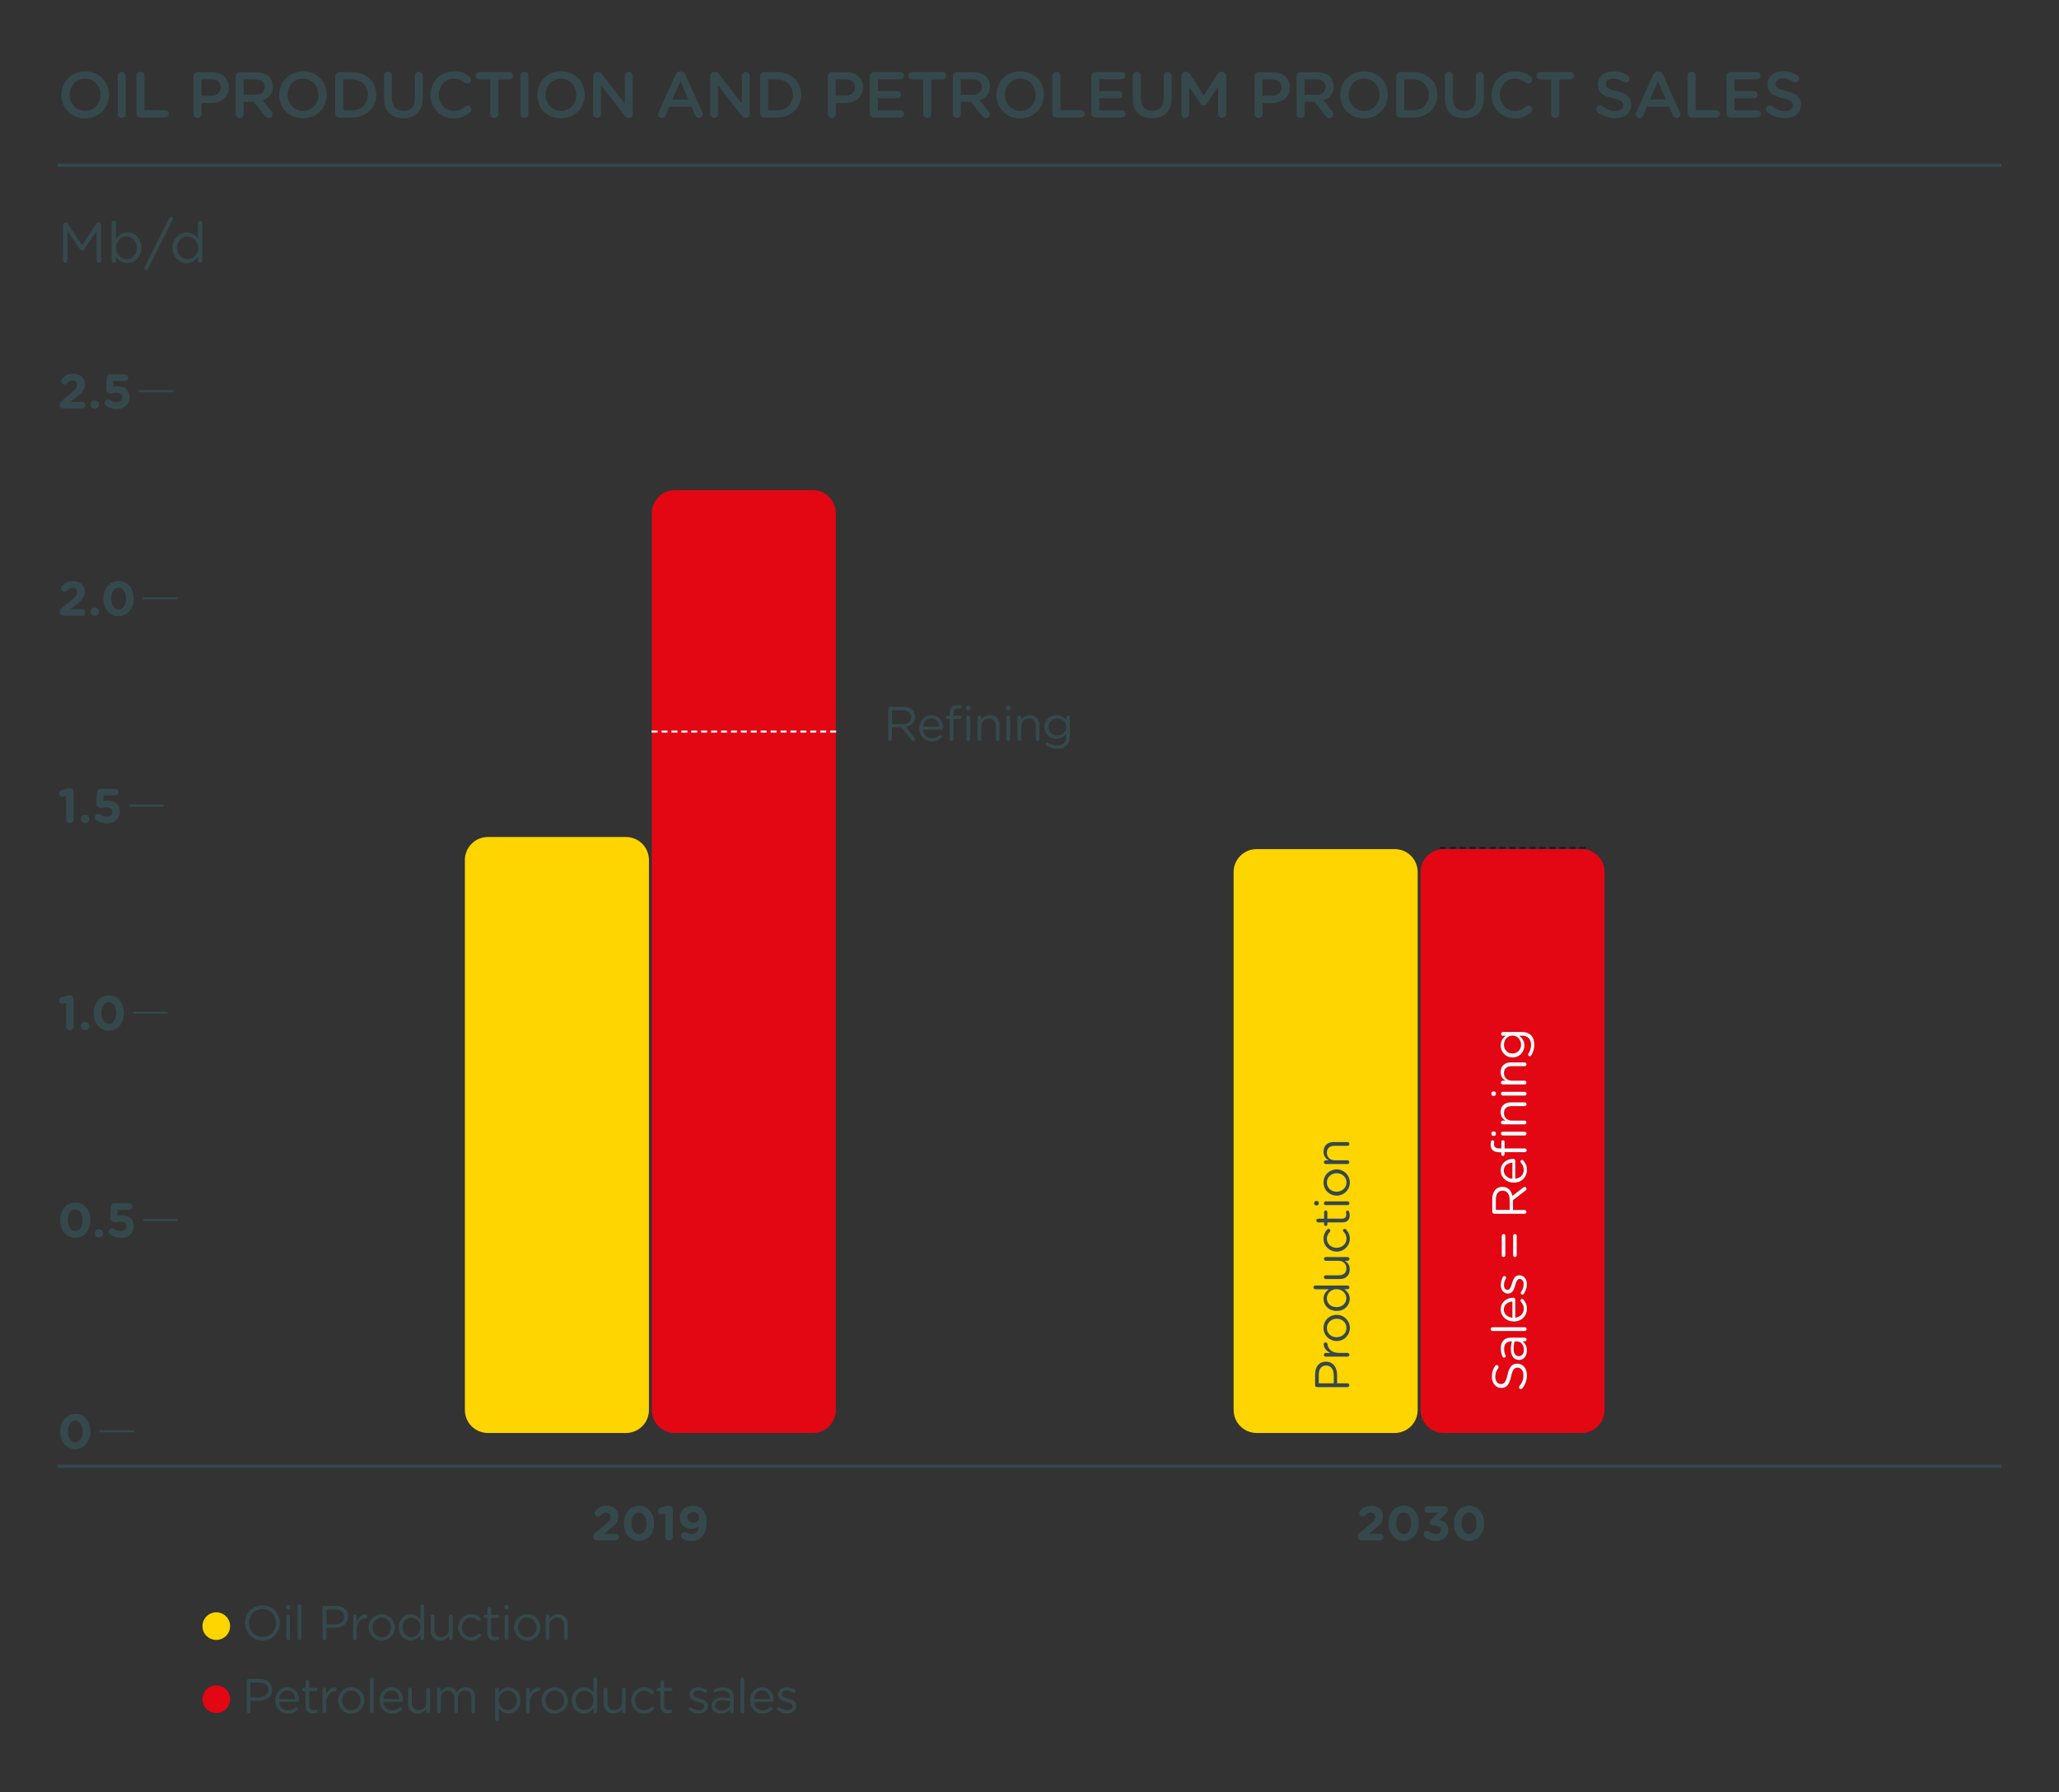 <?xml version="1.0" encoding="utf-8"?>
<!-- Generator: Adobe Illustrator 25.2.3, SVG Export Plug-In . SVG Version: 6.00 Build 0)  -->
<svg version="1.1" id="Calque_1" xmlns="http://www.w3.org/2000/svg" xmlns:xlink="http://www.w3.org/1999/xlink" x="0px" y="0px"
	 viewBox="0 0 253.7 220.86" style="enable-background:new 0 0 253.7 220.86;" xml:space="preserve">
<rect x="0" y="0" width="253.7" height="220.86" fill="#333333" stroke="none"/>
<style type="text/css">
	.st0{fill:#E30613;}
	.st1{fill:#FFD500;}
	.st2{fill:#35494C;}
	.st3{fill:none;stroke:#35494C;stroke-width:0.4;stroke-miterlimit:10;}
	.st4{fill:none;stroke:#FFFFFF;stroke-width:0.25;stroke-miterlimit:10;stroke-dasharray:0.736,0.486;}
	.st5{fill:none;stroke:#1D1D1B;stroke-width:0.25;stroke-miterlimit:10;stroke-dasharray:0.74,0.49;}
	.st6{fill:#FFFFFF;}
	.st7{fill:none;stroke:#35494C;stroke-width:0.25;stroke-miterlimit:10;}
</style>
<g>
	<path class="st0" d="M83.15,60.41c-1.57,0-2.84,1.27-2.84,2.84v110.5c0,1.57,1.27,2.83,2.84,2.83h17.01c1.57,0,2.83-1.27,2.83-2.83
		V63.24c0-1.57-1.27-2.84-2.83-2.84H83.15z"/>
	<path class="st0" d="M177.87,104.63c-1.57,0-2.84,1.27-2.84,2.83v66.28c0,1.57,1.27,2.84,2.84,2.84h17.01
		c1.57,0,2.83-1.27,2.83-2.84v-66.28c0-1.57-1.27-2.83-2.83-2.83H177.87z"/>
	<path class="st1" d="M60.12,103.14c-1.57,0-2.84,1.27-2.84,2.84v67.77c0,1.57,1.27,2.83,2.84,2.83h17.01
		c1.57,0,2.83-1.27,2.83-2.83v-67.77c0-1.57-1.27-2.84-2.83-2.84H60.12z"/>
	<path class="st1" d="M154.84,104.63c-1.57,0-2.84,1.27-2.84,2.83v66.28c0,1.57,1.27,2.84,2.84,2.84h17.01
		c1.57,0,2.83-1.27,2.83-2.84v-66.28c0-1.57-1.27-2.83-2.83-2.83H154.84z"/>
</g>
<g>
	<path class="st2" d="M73.3,188.91l1.19-0.98c0.52-0.43,0.73-0.66,0.73-1.01c0-0.35-0.23-0.54-0.56-0.54
		c-0.26,0-0.45,0.11-0.68,0.37c-0.06,0.07-0.17,0.13-0.31,0.13c-0.23,0-0.42-0.19-0.42-0.42c0-0.1,0.04-0.21,0.11-0.29
		c0.34-0.39,0.73-0.62,1.37-0.62c0.87,0,1.45,0.51,1.45,1.3v0.01c0,0.7-0.36,1.05-1.1,1.62l-0.68,0.53h1.46c0.22,0,0.4,0.18,0.4,0.4
		s-0.18,0.4-0.4,0.4h-2.28c-0.29,0-0.5-0.16-0.5-0.44C73.06,189.19,73.15,189.03,73.3,188.91z"/>
	<path class="st2" d="M76.87,187.72v-0.01c0-1.22,0.76-2.17,1.87-2.17c1.11,0,1.86,0.94,1.86,2.16v0.01c0,1.22-0.75,2.17-1.87,2.17
		C77.6,189.88,76.87,188.94,76.87,187.72z M79.65,187.72v-0.01c0-0.76-0.37-1.34-0.92-1.34c-0.55,0-0.91,0.56-0.91,1.33v0.01
		c0,0.77,0.37,1.34,0.92,1.34S79.65,188.48,79.65,187.72z"/>
	<path class="st2" d="M81.97,186.49l-0.32,0.08c-0.05,0.01-0.11,0.02-0.16,0.02c-0.22,0-0.4-0.18-0.4-0.4c0-0.19,0.12-0.34,0.31-0.4
		l0.59-0.17c0.17-0.05,0.31-0.08,0.43-0.08h0.01c0.25,0,0.46,0.2,0.46,0.46v3.38c0,0.25-0.2,0.46-0.46,0.46
		c-0.25,0-0.46-0.2-0.46-0.46V186.49z"/>
	<path class="st2" d="M84.13,189.58c-0.13-0.08-0.22-0.21-0.22-0.38c0-0.24,0.2-0.42,0.44-0.42c0.09,0,0.17,0.03,0.24,0.07
		c0.22,0.13,0.41,0.19,0.67,0.19c0.52,0,0.79-0.39,0.85-0.95c-0.2,0.17-0.49,0.29-0.85,0.29c-0.91,0-1.5-0.5-1.5-1.35v-0.01
		c0-0.85,0.65-1.47,1.6-1.47c0.56,0,0.89,0.14,1.21,0.46c0.3,0.3,0.5,0.75,0.5,1.58v0.01c0,1.36-0.64,2.29-1.83,2.29
		C84.77,189.88,84.45,189.77,84.13,189.58z M86.14,186.98v-0.01c0-0.37-0.28-0.64-0.74-0.64c-0.46,0-0.71,0.26-0.71,0.64v0.01
		c0,0.37,0.28,0.63,0.73,0.63S86.14,187.34,86.14,186.98z"/>
</g>
<g>
	<path class="st2" d="M219.9,14.56c1.18,0,2-0.62,2-1.67v-0.02c0-0.93-0.61-1.35-1.79-1.64c-1.08-0.26-1.34-0.45-1.34-0.88v-0.02
		c0-0.37,0.34-0.66,0.91-0.66c0.44,0,0.86,0.14,1.29,0.42c0.08,0.05,0.16,0.07,0.26,0.07c0.26,0,0.46-0.2,0.46-0.46
		c0-0.19-0.1-0.33-0.21-0.39c-0.5-0.33-1.07-0.52-1.78-0.52c-1.11,0-1.91,0.66-1.91,1.62v0.02c0,1.03,0.67,1.38,1.86,1.67
		c1.04,0.24,1.26,0.46,1.26,0.86v0.02c0,0.42-0.38,0.7-0.99,0.7c-0.61,0-1.1-0.21-1.57-0.58c-0.06-0.05-0.15-0.09-0.29-0.09
		c-0.26,0-0.46,0.2-0.46,0.46c0,0.16,0.08,0.3,0.19,0.38C218.42,14.32,219.14,14.56,219.9,14.56 M213.24,14.48h3.29
		c0.24,0,0.44-0.19,0.44-0.44c0-0.24-0.2-0.44-0.44-0.44h-2.81V12.1h2.41c0.24,0,0.44-0.19,0.44-0.43c0-0.25-0.2-0.45-0.44-0.45
		h-2.41V9.76h2.77c0.24,0,0.44-0.19,0.44-0.44c0-0.24-0.2-0.44-0.44-0.44h-3.26c-0.28,0-0.5,0.22-0.5,0.49v4.61
		C212.74,14.27,212.96,14.48,213.24,14.48 M207.95,13.99c0,0.28,0.22,0.49,0.5,0.49h3.02c0.25,0,0.45-0.2,0.45-0.45
		c0-0.25-0.2-0.45-0.45-0.45h-2.54V9.33c0-0.27-0.22-0.49-0.49-0.49c-0.28,0-0.5,0.22-0.5,0.49V13.99z M203.3,12.26l0.98-2.26
		l0.98,2.26H203.3z M201.54,14.07c0,0.26,0.2,0.46,0.46,0.46c0.21,0,0.38-0.11,0.46-0.31l0.47-1.08h2.72l0.46,1.05
		c0.09,0.21,0.25,0.34,0.48,0.34c0.26,0,0.46-0.21,0.46-0.47c0-0.06-0.02-0.14-0.06-0.21l-2.08-4.64c-0.11-0.25-0.3-0.4-0.58-0.4
		h-0.05c-0.28,0-0.48,0.15-0.59,0.4l-2.08,4.64C201.56,13.92,201.54,14,201.54,14.07 M198.99,14.56c1.18,0,2-0.62,2-1.67v-0.02
		c0-0.93-0.61-1.35-1.79-1.64c-1.08-0.26-1.34-0.45-1.34-0.88v-0.02c0-0.37,0.34-0.66,0.91-0.66c0.44,0,0.86,0.14,1.29,0.42
		c0.08,0.05,0.16,0.07,0.26,0.07c0.26,0,0.46-0.2,0.46-0.46c0-0.19-0.1-0.33-0.21-0.39c-0.5-0.33-1.07-0.52-1.78-0.52
		c-1.11,0-1.91,0.66-1.91,1.62v0.02c0,1.03,0.67,1.38,1.86,1.67c1.04,0.24,1.26,0.46,1.26,0.86v0.02c0,0.42-0.38,0.7-0.99,0.7
		s-1.1-0.21-1.57-0.58c-0.06-0.05-0.15-0.09-0.29-0.09c-0.26,0-0.46,0.2-0.46,0.46c0,0.16,0.08,0.3,0.19,0.38
		C197.51,14.32,198.23,14.56,198.99,14.56 M191.14,14.04c0,0.27,0.22,0.49,0.5,0.49c0.27,0,0.49-0.22,0.49-0.49V9.8h1.37
		c0.25,0,0.45-0.21,0.45-0.46c0-0.25-0.2-0.46-0.45-0.46h-3.72c-0.26,0-0.46,0.21-0.46,0.46c0,0.25,0.2,0.46,0.46,0.46h1.36V14.04z
		 M186.62,14.58c0.9,0,1.5-0.29,2.03-0.75c0.09-0.08,0.16-0.2,0.16-0.35c0-0.25-0.22-0.46-0.46-0.46c-0.12,0-0.22,0.05-0.3,0.11
		c-0.41,0.34-0.81,0.54-1.4,0.54c-1.07,0-1.85-0.89-1.85-1.98v-0.02c0-1.1,0.78-1.98,1.85-1.98c0.54,0,0.95,0.19,1.34,0.5
		c0.06,0.05,0.16,0.1,0.3,0.1c0.27,0,0.49-0.21,0.49-0.48c0-0.18-0.09-0.31-0.19-0.39c-0.49-0.38-1.06-0.63-1.92-0.63
		c-1.7,0-2.89,1.3-2.89,2.9v0.02C183.77,13.31,184.99,14.58,186.62,14.58 M180.42,14.57c1.46,0,2.41-0.84,2.41-2.51V9.33
		c0-0.27-0.22-0.49-0.49-0.49c-0.28,0-0.49,0.22-0.49,0.49v2.78c0,1.03-0.54,1.55-1.41,1.55c-0.88,0-1.42-0.55-1.42-1.59V9.33
		c0-0.27-0.22-0.49-0.49-0.49c-0.28,0-0.49,0.22-0.49,0.49v2.78C178.04,13.73,178.96,14.57,180.42,14.57 M173.01,13.59V9.78h1.1
		c1.18,0,1.94,0.81,1.94,1.9v0.02c0,1.1-0.77,1.89-1.94,1.89H173.01z M172.03,13.99c0,0.28,0.22,0.49,0.5,0.49h1.59
		c1.76,0,2.98-1.22,2.98-2.8v-0.02c0-1.58-1.21-2.78-2.98-2.78h-1.59c-0.28,0-0.5,0.22-0.5,0.49V13.99z M168.08,13.67
		c-1.11,0-1.9-0.9-1.9-1.98v-0.02c0-1.09,0.78-1.98,1.89-1.98s1.9,0.9,1.9,1.99v0.02C169.96,12.79,169.19,13.67,168.08,13.67
		 M168.06,14.58c1.72,0,2.94-1.32,2.94-2.89v-0.02c0-1.58-1.2-2.88-2.92-2.88c-1.72,0-2.94,1.32-2.94,2.9v0.02
		C165.14,13.28,166.34,14.58,168.06,14.58 M160.75,11.66V9.78h1.43c0.73,0,1.16,0.33,1.16,0.93v0.02c0,0.57-0.45,0.94-1.15,0.94
		H160.75z M159.76,14.04c0,0.27,0.21,0.49,0.49,0.49c0.27,0,0.49-0.22,0.49-0.49v-1.5h1.24l1.36,1.74c0.11,0.15,0.26,0.26,0.48,0.26
		c0.24,0,0.47-0.18,0.47-0.46c0-0.15-0.06-0.26-0.16-0.38l-1.07-1.35c0.75-0.23,1.27-0.78,1.27-1.67v-0.02
		c0-0.49-0.17-0.9-0.46-1.21c-0.36-0.35-0.91-0.56-1.62-0.56h-2c-0.28,0-0.49,0.22-0.49,0.49V14.04z M155.56,11.8V9.78h1.14
		c0.74,0,1.21,0.34,1.21,1v0.02c0,0.59-0.46,1-1.21,1H155.56z M154.58,14.04c0,0.27,0.21,0.49,0.5,0.49c0.27,0,0.49-0.22,0.49-0.49
		v-1.35h1.11c1.23,0,2.24-0.65,2.24-1.91v-0.02c0-1.13-0.82-1.87-2.13-1.87h-1.71c-0.28,0-0.5,0.22-0.5,0.49V14.04z M145.56,14.04
		c0,0.27,0.21,0.48,0.48,0.48c0.27,0,0.49-0.21,0.49-0.48v-3.35l1.36,2.04c0.1,0.16,0.23,0.26,0.41,0.26c0.18,0,0.31-0.1,0.42-0.26
		l1.37-2.06v3.36c0,0.26,0.22,0.49,0.49,0.49c0.28,0,0.5-0.22,0.5-0.49V9.35c0-0.27-0.22-0.5-0.5-0.5h-0.1
		c-0.2,0-0.34,0.09-0.45,0.26l-1.71,2.66l-1.7-2.66c-0.1-0.15-0.24-0.26-0.46-0.26h-0.1c-0.28,0-0.5,0.22-0.5,0.5V14.04z
		 M141.96,14.57c1.46,0,2.41-0.84,2.41-2.51V9.33c0-0.27-0.22-0.49-0.49-0.49c-0.28,0-0.49,0.22-0.49,0.49v2.78
		c0,1.03-0.54,1.55-1.41,1.55c-0.88,0-1.42-0.55-1.42-1.59V9.33c0-0.27-0.22-0.49-0.49-0.49c-0.28,0-0.49,0.22-0.49,0.49v2.78
		C139.57,13.73,140.5,14.57,141.96,14.57 M134.96,14.48h3.3c0.24,0,0.44-0.19,0.44-0.44c0-0.24-0.2-0.44-0.44-0.44h-2.81V12.1h2.41
		c0.24,0,0.44-0.19,0.44-0.43c0-0.25-0.2-0.45-0.44-0.45h-2.41V9.76h2.77c0.24,0,0.44-0.19,0.44-0.44c0-0.24-0.2-0.44-0.44-0.44
		h-3.26c-0.28,0-0.49,0.22-0.49,0.49v4.61C134.46,14.27,134.68,14.48,134.96,14.48 M129.67,13.99c0,0.28,0.22,0.49,0.5,0.49h3.02
		c0.25,0,0.45-0.2,0.45-0.45c0-0.25-0.2-0.45-0.45-0.45h-2.54V9.33c0-0.27-0.22-0.49-0.49-0.49c-0.28,0-0.5,0.22-0.5,0.49V13.99z
		 M125.72,13.67c-1.11,0-1.9-0.9-1.9-1.98v-0.02c0-1.09,0.78-1.98,1.89-1.98c1.11,0,1.9,0.9,1.9,1.99v0.02
		C127.6,12.79,126.83,13.67,125.72,13.67 M125.7,14.58c1.72,0,2.93-1.32,2.93-2.89v-0.02c0-1.58-1.2-2.88-2.92-2.88
		c-1.72,0-2.94,1.32-2.94,2.9v0.02C122.78,13.28,123.98,14.58,125.7,14.58 M118.39,11.66V9.78h1.43c0.73,0,1.16,0.33,1.16,0.93v0.02
		c0,0.57-0.45,0.94-1.15,0.94H118.39z M117.4,14.04c0,0.27,0.22,0.49,0.5,0.49c0.27,0,0.49-0.22,0.49-0.49v-1.5h1.24l1.36,1.74
		c0.11,0.15,0.26,0.26,0.48,0.26c0.24,0,0.47-0.18,0.47-0.46c0-0.15-0.06-0.26-0.16-0.38l-1.07-1.35c0.75-0.23,1.27-0.78,1.27-1.67
		v-0.02c0-0.49-0.17-0.9-0.46-1.21c-0.36-0.35-0.91-0.56-1.62-0.56h-2c-0.28,0-0.5,0.22-0.5,0.49V14.04z M113.76,14.04
		c0,0.27,0.22,0.49,0.5,0.49c0.27,0,0.49-0.22,0.49-0.49V9.8h1.37c0.25,0,0.45-0.21,0.45-0.46c0-0.25-0.2-0.46-0.45-0.46h-3.72
		c-0.26,0-0.46,0.21-0.46,0.46c0,0.25,0.2,0.46,0.46,0.46h1.36V14.04z M107.68,14.48h3.3c0.24,0,0.44-0.19,0.44-0.44
		c0-0.24-0.2-0.44-0.44-0.44h-2.81V12.1h2.41c0.24,0,0.44-0.19,0.44-0.43c0-0.25-0.2-0.45-0.44-0.45h-2.41V9.76h2.77
		c0.24,0,0.44-0.19,0.44-0.44c0-0.24-0.2-0.44-0.44-0.44h-3.26c-0.28,0-0.5,0.22-0.5,0.49v4.61
		C107.18,14.27,107.4,14.48,107.68,14.48 M102.98,11.8V9.78h1.15c0.74,0,1.21,0.34,1.21,1v0.02c0,0.59-0.46,1-1.21,1H102.98z
		 M102,14.04c0,0.27,0.22,0.49,0.5,0.49c0.27,0,0.49-0.22,0.49-0.49v-1.35h1.11c1.23,0,2.24-0.65,2.24-1.91v-0.02
		c0-1.13-0.81-1.87-2.13-1.87h-1.71c-0.28,0-0.5,0.22-0.5,0.49V14.04z M94.64,13.59V9.78h1.11c1.18,0,1.94,0.81,1.94,1.9v0.02
		c0,1.1-0.77,1.89-1.94,1.89H94.64z M93.66,13.99c0,0.28,0.22,0.49,0.5,0.49h1.59c1.76,0,2.97-1.22,2.97-2.8v-0.02
		c0-1.58-1.22-2.78-2.97-2.78h-1.59c-0.28,0-0.5,0.22-0.5,0.49V13.99z M87.5,14.04c0,0.26,0.22,0.48,0.49,0.48
		c0.26,0,0.48-0.22,0.48-0.48v-3.55l2.88,3.73c0.14,0.18,0.28,0.3,0.51,0.3h0.04c0.27,0,0.48-0.22,0.48-0.49v-4.7
		c0-0.26-0.22-0.48-0.49-0.48c-0.26,0-0.48,0.22-0.48,0.48v3.44l-2.8-3.62c-0.14-0.17-0.27-0.29-0.51-0.29H88
		c-0.28,0-0.5,0.22-0.5,0.5V14.04z M82.85,12.26L83.84,10l0.98,2.26H82.85z M81.09,14.07c0,0.26,0.2,0.46,0.46,0.46
		c0.21,0,0.38-0.11,0.46-0.31l0.47-1.08h2.72l0.46,1.05c0.09,0.21,0.25,0.34,0.48,0.34c0.26,0,0.46-0.21,0.46-0.47
		c0-0.06-0.02-0.14-0.06-0.21L84.46,9.2c-0.11-0.25-0.3-0.4-0.58-0.4h-0.05c-0.28,0-0.48,0.15-0.59,0.4l-2.08,4.64
		C81.12,13.92,81.09,14,81.09,14.07 M73.08,14.04c0,0.26,0.21,0.48,0.49,0.48c0.26,0,0.48-0.22,0.48-0.48v-3.55l2.88,3.73
		c0.14,0.18,0.28,0.3,0.51,0.3h0.04c0.27,0,0.48-0.22,0.48-0.49v-4.7c0-0.26-0.22-0.48-0.49-0.48c-0.26,0-0.48,0.22-0.48,0.48v3.44
		l-2.8-3.62c-0.14-0.17-0.27-0.29-0.51-0.29h-0.1c-0.28,0-0.5,0.22-0.5,0.5V14.04z M69.12,13.67c-1.11,0-1.9-0.9-1.9-1.98v-0.02
		c0-1.09,0.78-1.98,1.89-1.98s1.9,0.9,1.9,1.99v0.02C71.01,12.79,70.24,13.67,69.12,13.67 M69.11,14.58c1.72,0,2.94-1.32,2.94-2.89
		v-0.02c0-1.58-1.2-2.88-2.92-2.88c-1.72,0-2.93,1.32-2.93,2.9v0.02C66.19,13.28,67.39,14.58,69.11,14.58 M64.12,14.04
		c0,0.27,0.22,0.49,0.49,0.49c0.27,0,0.49-0.22,0.49-0.49v-4.7c0-0.27-0.22-0.49-0.49-0.49c-0.28,0-0.49,0.22-0.49,0.49V14.04z
		 M60.41,14.04c0,0.27,0.22,0.49,0.49,0.49c0.27,0,0.5-0.22,0.5-0.49V9.8h1.37c0.25,0,0.45-0.21,0.45-0.46
		c0-0.25-0.2-0.46-0.45-0.46h-3.72c-0.26,0-0.46,0.21-0.46,0.46c0,0.25,0.2,0.46,0.46,0.46h1.36V14.04z M55.89,14.58
		c0.9,0,1.5-0.29,2.03-0.75c0.09-0.08,0.16-0.2,0.16-0.35c0-0.25-0.22-0.46-0.46-0.46c-0.12,0-0.22,0.05-0.3,0.11
		c-0.41,0.34-0.81,0.54-1.4,0.54c-1.07,0-1.85-0.89-1.85-1.98v-0.02c0-1.1,0.78-1.98,1.85-1.98c0.54,0,0.95,0.19,1.34,0.5
		c0.06,0.05,0.16,0.1,0.3,0.1c0.27,0,0.49-0.21,0.49-0.48c0-0.18-0.09-0.31-0.19-0.39c-0.49-0.38-1.06-0.63-1.92-0.63
		c-1.7,0-2.89,1.3-2.89,2.9v0.02C53.05,13.31,54.26,14.58,55.89,14.58 M49.69,14.57c1.47,0,2.41-0.84,2.41-2.51V9.33
		c0-0.27-0.22-0.49-0.49-0.49c-0.28,0-0.49,0.22-0.49,0.49v2.78c0,1.03-0.54,1.55-1.41,1.55c-0.88,0-1.42-0.55-1.42-1.59V9.33
		c0-0.27-0.22-0.49-0.49-0.49c-0.28,0-0.49,0.22-0.49,0.49v2.78C47.31,13.73,48.24,14.57,49.69,14.57 M42.28,13.59V9.78h1.1
		c1.18,0,1.94,0.81,1.94,1.9v0.02c0,1.1-0.77,1.89-1.94,1.89H42.28z M41.3,13.99c0,0.28,0.22,0.49,0.49,0.49h1.59
		c1.76,0,2.98-1.22,2.98-2.8v-0.02c0-1.58-1.22-2.78-2.98-2.78H41.8c-0.28,0-0.49,0.22-0.49,0.49V13.99z M37.35,13.67
		c-1.11,0-1.91-0.9-1.91-1.98v-0.02c0-1.09,0.78-1.98,1.89-1.98c1.11,0,1.9,0.9,1.9,1.99v0.02C39.24,12.79,38.46,13.67,37.35,13.67
		 M37.33,14.58c1.72,0,2.93-1.32,2.93-2.89v-0.02c0-1.58-1.2-2.88-2.92-2.88c-1.72,0-2.94,1.32-2.94,2.9v0.02
		C34.41,13.28,35.61,14.58,37.33,14.58 M30.02,11.66V9.78h1.43c0.73,0,1.16,0.33,1.16,0.93v0.02c0,0.57-0.45,0.94-1.15,0.94H30.02z
		 M29.04,14.04c0,0.27,0.22,0.49,0.5,0.49c0.27,0,0.49-0.22,0.49-0.49v-1.5h1.24l1.36,1.74c0.11,0.15,0.26,0.26,0.48,0.26
		c0.24,0,0.47-0.18,0.47-0.46c0-0.15-0.06-0.26-0.16-0.38l-1.07-1.35c0.75-0.23,1.27-0.78,1.27-1.67v-0.02
		c0-0.49-0.17-0.9-0.46-1.21c-0.36-0.35-0.91-0.56-1.62-0.56h-2c-0.28,0-0.5,0.22-0.5,0.49V14.04z M24.84,11.8V9.78h1.15
		c0.74,0,1.21,0.34,1.21,1v0.02c0,0.59-0.46,1-1.21,1H24.84z M23.85,14.04c0,0.27,0.22,0.49,0.5,0.49c0.27,0,0.49-0.22,0.49-0.49
		v-1.35h1.11c1.23,0,2.24-0.65,2.24-1.91v-0.02c0-1.13-0.82-1.87-2.13-1.87h-1.71c-0.28,0-0.5,0.22-0.5,0.49V14.04z M16.82,13.99
		c0,0.28,0.22,0.49,0.5,0.49h3.02c0.25,0,0.45-0.2,0.45-0.45c0-0.25-0.2-0.45-0.45-0.45H17.8V9.33c0-0.27-0.22-0.49-0.49-0.49
		c-0.28,0-0.5,0.22-0.5,0.49V13.99z M14.5,14.04c0,0.27,0.22,0.49,0.5,0.49c0.27,0,0.49-0.22,0.49-0.49v-4.7
		c0-0.27-0.22-0.49-0.49-0.49c-0.28,0-0.5,0.22-0.5,0.49V14.04z M10.49,13.67c-1.11,0-1.9-0.9-1.9-1.98v-0.02
		c0-1.09,0.78-1.98,1.89-1.98s1.9,0.9,1.9,1.99v0.02C12.38,12.79,11.61,13.67,10.49,13.67 M10.48,14.58c1.72,0,2.94-1.32,2.94-2.89
		v-0.02c0-1.58-1.2-2.88-2.92-2.88s-2.94,1.32-2.94,2.9v0.02C7.56,13.28,8.76,14.58,10.48,14.58"/>
	<line class="st3" x1="7.09" y1="180.68" x2="246.61" y2="180.68"/>
	<line class="st3" x1="7.09" y1="20.35" x2="246.61" y2="20.35"/>
</g>
<line class="st4" x1="80.29" y1="90.15" x2="103.04" y2="90.15"/>
<line class="st5" x1="177.39" y1="104.47" x2="195.36" y2="104.47"/>
<g>
	<path class="st1" d="M26.65,202.08c0.94,0,1.7-0.76,1.7-1.7c0-0.94-0.76-1.7-1.7-1.7c-0.94,0-1.7,0.76-1.7,1.7
		C24.94,201.32,25.71,202.08,26.65,202.08"/>
</g>
<g>
	<path class="st2" d="M30.2,200v-0.01c0-1.16,0.87-2.17,2.15-2.17s2.13,1,2.13,2.16v0.01c0,1.16-0.87,2.17-2.15,2.17
		S30.2,201.15,30.2,200z M33.99,200v-0.01c0-0.95-0.7-1.73-1.66-1.73s-1.64,0.77-1.64,1.72v0.01c0,0.95,0.7,1.73,1.66,1.73
		S33.99,200.95,33.99,200z"/>
	<path class="st2" d="M35.23,198.01c0-0.15,0.12-0.25,0.27-0.25c0.16,0,0.28,0.1,0.28,0.25v0.08c0,0.14-0.12,0.25-0.28,0.25
		c-0.15,0-0.27-0.1-0.27-0.25V198.01z M35.27,199.19c0-0.13,0.1-0.23,0.23-0.23c0.13,0,0.23,0.1,0.23,0.23v2.69
		c0,0.13-0.1,0.23-0.23,0.23s-0.23-0.1-0.23-0.23V199.19z"/>
	<path class="st2" d="M36.68,197.91c0-0.13,0.1-0.23,0.23-0.23c0.13,0,0.23,0.11,0.23,0.23v3.97c0,0.13-0.1,0.23-0.23,0.23
		s-0.23-0.1-0.23-0.23V197.91z"/>
	<path class="st2" d="M39.75,198.12c0-0.13,0.11-0.24,0.23-0.24h1.34c0.95,0,1.57,0.5,1.57,1.33v0.01c0,0.91-0.76,1.37-1.65,1.37
		h-1.02v1.27c0,0.13-0.11,0.24-0.24,0.24c-0.13,0-0.23-0.11-0.23-0.24V198.12z M41.26,200.17c0.7,0,1.15-0.37,1.15-0.92v-0.01
		c0-0.6-0.45-0.91-1.13-0.91h-1.06v1.85H41.26z"/>
	<path class="st2" d="M43.49,199.19c0-0.13,0.1-0.23,0.23-0.23c0.13,0,0.23,0.1,0.23,0.23v0.58c0.23-0.52,0.68-0.83,1.07-0.83
		c0.14,0,0.23,0.1,0.23,0.23c0,0.13-0.08,0.22-0.2,0.23c-0.6,0.07-1.09,0.52-1.09,1.42v1.06c0,0.13-0.1,0.23-0.23,0.23
		s-0.23-0.1-0.23-0.23V199.19z"/>
	<path class="st2" d="M45.42,200.55v-0.01c0-0.88,0.68-1.62,1.62-1.62c0.93,0,1.61,0.73,1.61,1.61v0.01c0,0.88-0.69,1.62-1.62,1.62
		C46.1,202.15,45.42,201.42,45.42,200.55z M48.18,200.55v-0.01c0-0.67-0.5-1.21-1.15-1.21c-0.67,0-1.13,0.55-1.13,1.2v0.01
		c0,0.67,0.49,1.21,1.15,1.21C47.71,201.74,48.18,201.2,48.18,200.55z"/>
	<path class="st2" d="M52.26,201.88c0,0.13-0.1,0.23-0.23,0.23c-0.13,0-0.23-0.1-0.23-0.23v-0.42c-0.25,0.37-0.62,0.69-1.19,0.69
		c-0.74,0-1.48-0.59-1.48-1.61v-0.01c0-1.01,0.74-1.61,1.48-1.61c0.58,0,0.95,0.31,1.19,0.66v-1.67c0-0.13,0.1-0.23,0.23-0.23
		c0.13,0,0.23,0.1,0.23,0.23V201.88z M49.6,200.52v0.01c0,0.73,0.51,1.2,1.09,1.2c0.58,0,1.12-0.49,1.12-1.2v-0.01
		c0-0.71-0.55-1.19-1.12-1.19C50.09,199.33,49.6,199.77,49.6,200.52z"/>
	<path class="st2" d="M55.78,201.88c0,0.13-0.1,0.23-0.23,0.23c-0.13,0-0.23-0.1-0.23-0.23v-0.34c-0.21,0.34-0.53,0.61-1.06,0.61
		c-0.75,0-1.19-0.5-1.19-1.24v-1.72c0-0.13,0.1-0.23,0.23-0.23c0.13,0,0.23,0.1,0.23,0.23v1.61c0,0.58,0.31,0.94,0.86,0.94
		c0.53,0,0.93-0.39,0.93-0.97v-1.57c0-0.13,0.1-0.23,0.23-0.23c0.13,0,0.23,0.1,0.23,0.23V201.88z"/>
	<path class="st2" d="M56.45,200.55v-0.01c0-0.88,0.68-1.62,1.59-1.62c0.52,0,0.86,0.2,1.14,0.45c0.04,0.03,0.07,0.09,0.07,0.16
		c0,0.13-0.1,0.22-0.22,0.22c-0.06,0-0.11-0.02-0.15-0.05c-0.22-0.2-0.47-0.37-0.85-0.37c-0.63,0-1.11,0.53-1.11,1.2v0.01
		c0,0.67,0.49,1.21,1.14,1.21c0.35,0,0.64-0.16,0.86-0.38c0.03-0.03,0.07-0.06,0.13-0.06c0.11,0,0.21,0.1,0.21,0.21
		c0,0.05-0.02,0.11-0.06,0.14c-0.29,0.29-0.65,0.5-1.17,0.5C57.13,202.15,56.45,201.42,56.45,200.55z"/>
	<path class="st2" d="M60.05,201.26v-1.87H59.8c-0.11,0-0.2-0.1-0.2-0.2c0-0.11,0.1-0.2,0.2-0.2h0.25v-0.73
		c0-0.13,0.1-0.23,0.23-0.23c0.13,0,0.23,0.11,0.23,0.23v0.73h0.8c0.11,0,0.21,0.1,0.21,0.2c0,0.11-0.1,0.2-0.21,0.2h-0.8v1.81
		c0,0.38,0.21,0.52,0.52,0.52c0.16,0,0.25-0.04,0.28-0.04c0.11,0,0.2,0.09,0.2,0.2c0,0.08-0.05,0.15-0.13,0.18
		c-0.13,0.05-0.28,0.08-0.46,0.08C60.43,202.14,60.05,201.89,60.05,201.26z"/>
	<path class="st2" d="M62.14,198.01c0-0.15,0.12-0.25,0.27-0.25c0.16,0,0.28,0.1,0.28,0.25v0.08c0,0.14-0.12,0.25-0.28,0.25
		c-0.15,0-0.27-0.1-0.27-0.25V198.01z M62.18,199.19c0-0.13,0.1-0.23,0.23-0.23c0.13,0,0.23,0.1,0.23,0.23v2.69
		c0,0.13-0.1,0.23-0.23,0.23s-0.23-0.1-0.23-0.23V199.19z"/>
	<path class="st2" d="M63.35,200.55v-0.01c0-0.88,0.68-1.62,1.62-1.62c0.93,0,1.61,0.73,1.61,1.61v0.01c0,0.88-0.69,1.62-1.62,1.62
		C64.03,202.15,63.35,201.42,63.35,200.55z M66.11,200.55v-0.01c0-0.67-0.5-1.21-1.15-1.21c-0.67,0-1.13,0.55-1.13,1.2v0.01
		c0,0.67,0.49,1.21,1.15,1.21C65.64,201.74,66.11,201.2,66.11,200.55z"/>
	<path class="st2" d="M67.24,199.19c0-0.13,0.1-0.23,0.23-0.23c0.13,0,0.23,0.1,0.23,0.23v0.34c0.2-0.34,0.53-0.61,1.06-0.61
		c0.75,0,1.19,0.5,1.19,1.24v1.72c0,0.13-0.1,0.23-0.23,0.23c-0.13,0-0.23-0.1-0.23-0.23v-1.61c0-0.58-0.31-0.94-0.86-0.94
		c-0.53,0-0.93,0.39-0.93,0.97v1.57c0,0.13-0.1,0.23-0.23,0.23s-0.23-0.1-0.23-0.23V199.19z"/>
</g>
<g>
	<path class="st0" d="M26.65,211.08c0.94,0,1.7-0.76,1.7-1.7c0-0.94-0.76-1.7-1.7-1.7c-0.94,0-1.7,0.76-1.7,1.7
		C24.94,210.32,25.71,211.08,26.65,211.08"/>
</g>
<g>
	<path class="st2" d="M30.39,207.12c0-0.13,0.11-0.24,0.23-0.24h1.34c0.95,0,1.57,0.5,1.57,1.33v0.01c0,0.91-0.76,1.37-1.65,1.37
		h-1.02v1.27c0,0.13-0.11,0.24-0.24,0.24c-0.13,0-0.23-0.11-0.23-0.24V207.12z M31.9,209.17c0.7,0,1.15-0.37,1.15-0.92v-0.01
		c0-0.6-0.45-0.91-1.13-0.91h-1.06v1.85H31.9z"/>
	<path class="st2" d="M35.47,211.15c-0.85,0-1.55-0.65-1.55-1.61v-0.01c0-0.89,0.63-1.61,1.49-1.61c0.92,0,1.44,0.75,1.44,1.57
		c0,0.13-0.1,0.22-0.22,0.22h-2.24c0.07,0.67,0.54,1.05,1.09,1.05c0.38,0,0.67-0.15,0.89-0.36c0.04-0.03,0.08-0.05,0.13-0.05
		c0.11,0,0.2,0.09,0.2,0.2c0,0.05-0.02,0.11-0.07,0.15C36.34,210.97,35.99,211.15,35.47,211.15z M36.38,209.36
		c-0.05-0.56-0.37-1.06-0.99-1.06c-0.54,0-0.95,0.45-1.01,1.06H36.38z"/>
	<path class="st2" d="M37.65,210.26v-1.87h-0.25c-0.11,0-0.2-0.1-0.2-0.2c0-0.11,0.1-0.2,0.2-0.2h0.25v-0.73
		c0-0.13,0.1-0.23,0.23-0.23c0.13,0,0.23,0.11,0.23,0.23v0.73h0.8c0.11,0,0.21,0.1,0.21,0.2c0,0.11-0.1,0.2-0.21,0.2h-0.8v1.81
		c0,0.38,0.21,0.52,0.52,0.52c0.16,0,0.25-0.04,0.28-0.04c0.11,0,0.2,0.09,0.2,0.2c0,0.08-0.05,0.15-0.13,0.18
		c-0.13,0.05-0.28,0.08-0.46,0.08C38.02,211.14,37.65,210.89,37.65,210.26z"/>
	<path class="st2" d="M39.73,208.19c0-0.13,0.1-0.23,0.23-0.23c0.13,0,0.23,0.1,0.23,0.23v0.58c0.23-0.52,0.68-0.83,1.07-0.83
		c0.14,0,0.23,0.1,0.23,0.23c0,0.13-0.08,0.22-0.2,0.23c-0.6,0.07-1.09,0.52-1.09,1.42v1.06c0,0.13-0.1,0.23-0.23,0.23
		s-0.23-0.1-0.23-0.23V208.19z"/>
	<path class="st2" d="M41.66,209.55v-0.01c0-0.88,0.68-1.62,1.62-1.62c0.93,0,1.61,0.73,1.61,1.61v0.01c0,0.88-0.69,1.62-1.62,1.62
		C42.34,211.15,41.66,210.42,41.66,209.55z M44.42,209.55v-0.01c0-0.67-0.5-1.21-1.15-1.21c-0.67,0-1.13,0.55-1.13,1.2v0.01
		c0,0.67,0.49,1.21,1.15,1.21C43.95,210.74,44.42,210.2,44.42,209.55z"/>
	<path class="st2" d="M45.59,206.91c0-0.13,0.1-0.23,0.23-0.23c0.13,0,0.23,0.11,0.23,0.23v3.97c0,0.13-0.1,0.23-0.23,0.23
		s-0.23-0.1-0.23-0.23V206.91z"/>
	<path class="st2" d="M48.31,211.15c-0.85,0-1.55-0.65-1.55-1.61v-0.01c0-0.89,0.63-1.61,1.49-1.61c0.92,0,1.44,0.75,1.44,1.57
		c0,0.13-0.1,0.22-0.22,0.22h-2.24c0.07,0.67,0.54,1.05,1.09,1.05c0.38,0,0.67-0.15,0.89-0.36c0.04-0.03,0.08-0.05,0.13-0.05
		c0.11,0,0.2,0.09,0.2,0.2c0,0.05-0.02,0.11-0.07,0.15C49.18,210.97,48.83,211.15,48.31,211.15z M49.22,209.36
		c-0.05-0.56-0.37-1.06-0.99-1.06c-0.54,0-0.95,0.45-1.01,1.06H49.22z"/>
	<path class="st2" d="M52.99,210.88c0,0.13-0.1,0.23-0.23,0.23c-0.13,0-0.23-0.1-0.23-0.23v-0.34c-0.21,0.34-0.53,0.61-1.06,0.61
		c-0.75,0-1.19-0.5-1.19-1.24v-1.72c0-0.13,0.1-0.23,0.23-0.23c0.13,0,0.23,0.1,0.23,0.23v1.61c0,0.58,0.31,0.94,0.86,0.94
		c0.53,0,0.93-0.39,0.93-0.97v-1.57c0-0.13,0.1-0.23,0.23-0.23c0.13,0,0.23,0.1,0.23,0.23V210.88z"/>
	<path class="st2" d="M53.84,208.19c0-0.13,0.1-0.23,0.23-0.23c0.13,0,0.23,0.1,0.23,0.23v0.32c0.2-0.31,0.48-0.59,1-0.59
		c0.5,0,0.83,0.27,1,0.62c0.22-0.34,0.55-0.62,1.09-0.62c0.71,0,1.15,0.48,1.15,1.25v1.71c0,0.13-0.1,0.23-0.23,0.23
		c-0.13,0-0.23-0.1-0.23-0.23v-1.61c0-0.6-0.3-0.94-0.8-0.94c-0.47,0-0.85,0.35-0.85,0.96v1.58c0,0.13-0.1,0.23-0.23,0.23
		c-0.13,0-0.23-0.1-0.23-0.23v-1.62c0-0.58-0.31-0.92-0.8-0.92s-0.86,0.41-0.86,0.98v1.56c0,0.13-0.1,0.23-0.23,0.23
		s-0.23-0.1-0.23-0.23V208.19z"/>
	<path class="st2" d="M61,208.19c0-0.13,0.1-0.23,0.23-0.23c0.13,0,0.23,0.1,0.23,0.23v0.42c0.25-0.37,0.62-0.69,1.19-0.69
		c0.74,0,1.48,0.59,1.48,1.61v0.01c0,1.01-0.73,1.61-1.48,1.61c-0.58,0-0.95-0.31-1.19-0.66v1.35c0,0.13-0.1,0.23-0.23,0.23
		s-0.23-0.1-0.23-0.23V208.19z M63.66,209.54v-0.01c0-0.73-0.5-1.2-1.09-1.2c-0.58,0-1.12,0.49-1.12,1.19v0.01
		c0,0.72,0.55,1.2,1.12,1.2C63.17,210.73,63.66,210.29,63.66,209.54z"/>
	<path class="st2" d="M64.81,208.19c0-0.13,0.1-0.23,0.23-0.23c0.13,0,0.23,0.1,0.23,0.23v0.58c0.23-0.52,0.68-0.83,1.07-0.83
		c0.14,0,0.23,0.1,0.23,0.23c0,0.13-0.08,0.22-0.2,0.23c-0.6,0.07-1.09,0.52-1.09,1.42v1.06c0,0.13-0.1,0.23-0.23,0.23
		s-0.23-0.1-0.23-0.23V208.19z"/>
	<path class="st2" d="M66.74,209.55v-0.01c0-0.88,0.68-1.62,1.62-1.62c0.93,0,1.61,0.73,1.61,1.61v0.01c0,0.88-0.69,1.62-1.62,1.62
		C67.42,211.15,66.74,210.42,66.74,209.55z M69.5,209.55v-0.01c0-0.67-0.5-1.21-1.15-1.21c-0.67,0-1.13,0.55-1.13,1.2v0.01
		c0,0.67,0.49,1.21,1.15,1.21C69.04,210.74,69.5,210.2,69.5,209.55z"/>
	<path class="st2" d="M73.58,210.88c0,0.13-0.1,0.23-0.23,0.23c-0.13,0-0.23-0.1-0.23-0.23v-0.42c-0.25,0.37-0.62,0.69-1.19,0.69
		c-0.74,0-1.48-0.59-1.48-1.61v-0.01c0-1.01,0.74-1.61,1.48-1.61c0.58,0,0.95,0.31,1.19,0.66v-1.67c0-0.13,0.1-0.23,0.23-0.23
		c0.13,0,0.23,0.1,0.23,0.23V210.88z M70.93,209.52v0.01c0,0.73,0.51,1.2,1.09,1.2c0.58,0,1.12-0.49,1.12-1.2v-0.01
		c0-0.71-0.55-1.19-1.12-1.19C71.42,208.33,70.93,208.77,70.93,209.52z"/>
	<path class="st2" d="M77.1,210.88c0,0.13-0.1,0.23-0.23,0.23c-0.13,0-0.23-0.1-0.23-0.23v-0.34c-0.21,0.34-0.53,0.61-1.06,0.61
		c-0.75,0-1.19-0.5-1.19-1.24v-1.72c0-0.13,0.1-0.23,0.23-0.23c0.13,0,0.23,0.1,0.23,0.23v1.61c0,0.58,0.31,0.94,0.86,0.94
		c0.53,0,0.93-0.39,0.93-0.97v-1.57c0-0.13,0.1-0.23,0.23-0.23c0.13,0,0.23,0.1,0.23,0.23V210.88z"/>
	<path class="st2" d="M77.77,209.55v-0.01c0-0.88,0.68-1.62,1.59-1.62c0.52,0,0.86,0.2,1.14,0.45c0.04,0.03,0.07,0.09,0.07,0.16
		c0,0.13-0.1,0.22-0.22,0.22c-0.06,0-0.11-0.02-0.15-0.05c-0.22-0.2-0.47-0.37-0.85-0.37c-0.63,0-1.11,0.53-1.11,1.2v0.01
		c0,0.67,0.49,1.21,1.14,1.21c0.35,0,0.64-0.16,0.86-0.38c0.03-0.03,0.07-0.06,0.13-0.06c0.11,0,0.21,0.1,0.21,0.21
		c0,0.05-0.02,0.11-0.06,0.14c-0.29,0.29-0.65,0.5-1.17,0.5C78.46,211.15,77.77,210.42,77.77,209.55z"/>
	<path class="st2" d="M81.37,210.26v-1.87h-0.25c-0.11,0-0.2-0.1-0.2-0.2c0-0.11,0.1-0.2,0.2-0.2h0.25v-0.73
		c0-0.13,0.1-0.23,0.23-0.23c0.13,0,0.23,0.11,0.23,0.23v0.73h0.8c0.11,0,0.21,0.1,0.21,0.2c0,0.11-0.1,0.2-0.21,0.2h-0.8v1.81
		c0,0.38,0.21,0.52,0.52,0.52c0.16,0,0.25-0.04,0.28-0.04c0.11,0,0.2,0.09,0.2,0.2c0,0.08-0.05,0.15-0.13,0.18
		c-0.13,0.05-0.28,0.08-0.46,0.08C81.75,211.14,81.37,210.89,81.37,210.26z"/>
	<path class="st2" d="M84.92,210.75c-0.04-0.03-0.08-0.09-0.08-0.17c0-0.11,0.09-0.2,0.2-0.2c0.04,0,0.08,0.01,0.11,0.04
		c0.32,0.22,0.65,0.33,0.98,0.33c0.37,0,0.64-0.19,0.64-0.49v-0.01c0-0.31-0.37-0.43-0.77-0.54c-0.49-0.14-1.03-0.31-1.03-0.88
		v-0.01c0-0.53,0.44-0.89,1.06-0.89c0.33,0,0.69,0.1,0.99,0.26c0.06,0.04,0.11,0.1,0.11,0.19c0,0.11-0.09,0.2-0.2,0.2
		c-0.04,0-0.08-0.01-0.1-0.02c-0.26-0.15-0.55-0.24-0.81-0.24c-0.37,0-0.6,0.19-0.6,0.45v0.01c0,0.29,0.38,0.41,0.8,0.53
		c0.48,0.14,1,0.33,1,0.89v0.01c0,0.59-0.49,0.93-1.1,0.93C85.7,211.14,85.25,210.99,84.92,210.75z"/>
	<path class="st2" d="M87.67,210.18v-0.01c0-0.65,0.54-1,1.33-1c0.4,0,0.68,0.05,0.95,0.13v-0.11c0-0.56-0.34-0.85-0.92-0.85
		c-0.31,0-0.58,0.07-0.8,0.17c-0.03,0.01-0.06,0.02-0.08,0.02c-0.11,0-0.2-0.09-0.2-0.2c0-0.1,0.07-0.17,0.13-0.19
		c0.31-0.13,0.62-0.21,1.01-0.21c0.44,0,0.77,0.11,1,0.34c0.21,0.21,0.32,0.51,0.32,0.91v1.7c0,0.13-0.1,0.23-0.22,0.23
		c-0.13,0-0.22-0.1-0.22-0.22v-0.28c-0.22,0.28-0.58,0.53-1.12,0.53C88.25,211.15,87.67,210.82,87.67,210.18z M89.95,209.94v-0.3
		c-0.23-0.07-0.53-0.13-0.91-0.13c-0.58,0-0.91,0.25-0.91,0.64v0.01c0,0.39,0.36,0.62,0.78,0.62
		C89.48,210.78,89.95,210.43,89.95,209.94z"/>
	<path class="st2" d="M91.24,206.91c0-0.13,0.1-0.23,0.23-0.23c0.13,0,0.23,0.11,0.23,0.23v3.97c0,0.13-0.1,0.23-0.23,0.23
		s-0.23-0.1-0.23-0.23V206.91z"/>
	<path class="st2" d="M93.96,211.15c-0.85,0-1.55-0.65-1.55-1.61v-0.01c0-0.89,0.63-1.61,1.49-1.61c0.92,0,1.44,0.75,1.44,1.57
		c0,0.13-0.1,0.22-0.22,0.22h-2.24c0.07,0.67,0.54,1.05,1.09,1.05c0.38,0,0.67-0.15,0.89-0.36c0.04-0.03,0.08-0.05,0.13-0.05
		c0.11,0,0.2,0.09,0.2,0.2c0,0.05-0.02,0.11-0.07,0.15C94.83,210.97,94.49,211.15,93.96,211.15z M94.88,209.36
		c-0.05-0.56-0.37-1.06-0.99-1.06c-0.54,0-0.95,0.45-1.01,1.06H94.88z"/>
	<path class="st2" d="M95.81,210.75c-0.04-0.03-0.08-0.09-0.08-0.17c0-0.11,0.09-0.2,0.2-0.2c0.04,0,0.08,0.01,0.11,0.04
		c0.32,0.22,0.65,0.33,0.98,0.33c0.37,0,0.64-0.19,0.64-0.49v-0.01c0-0.31-0.37-0.43-0.77-0.54c-0.49-0.14-1.03-0.31-1.03-0.88
		v-0.01c0-0.53,0.44-0.89,1.06-0.89c0.33,0,0.69,0.1,0.99,0.26c0.06,0.04,0.11,0.1,0.11,0.19c0,0.11-0.09,0.2-0.2,0.2
		c-0.04,0-0.08-0.01-0.1-0.02c-0.26-0.15-0.55-0.24-0.81-0.24c-0.37,0-0.6,0.19-0.6,0.45v0.01c0,0.29,0.38,0.41,0.8,0.53
		c0.48,0.14,1,0.33,1,0.89v0.01c0,0.59-0.49,0.93-1.1,0.93C96.59,211.14,96.14,210.99,95.81,210.75z"/>
</g>
<g>
	<path class="st2" d="M109.44,87.33c0-0.13,0.11-0.24,0.23-0.24h1.57c0.52,0,0.93,0.16,1.19,0.42c0.2,0.2,0.32,0.5,0.32,0.83v0.01
		c0,0.69-0.47,1.09-1.12,1.22l1.04,1.34c0.05,0.05,0.08,0.11,0.08,0.17c0,0.13-0.12,0.23-0.24,0.23c-0.1,0-0.17-0.05-0.22-0.13
		l-1.18-1.54h-1.21v1.42c0,0.13-0.11,0.24-0.24,0.24c-0.13,0-0.23-0.11-0.23-0.24V87.33z M111.2,89.23c0.63,0,1.08-0.32,1.08-0.86
		v-0.01c0-0.52-0.4-0.83-1.07-0.83h-1.3v1.7H111.2z"/>
	<path class="st2" d="M114.82,91.36c-0.85,0-1.55-0.65-1.55-1.61v-0.01c0-0.89,0.63-1.61,1.49-1.61c0.92,0,1.44,0.75,1.44,1.57
		c0,0.13-0.1,0.22-0.22,0.22h-2.24c0.07,0.67,0.54,1.05,1.09,1.05c0.38,0,0.67-0.15,0.89-0.36c0.04-0.03,0.08-0.05,0.13-0.05
		c0.11,0,0.2,0.09,0.2,0.2c0,0.05-0.02,0.11-0.07,0.15C115.7,91.17,115.35,91.36,114.82,91.36z M115.74,89.56
		c-0.05-0.56-0.37-1.06-0.99-1.06c-0.54,0-0.95,0.45-1.01,1.06H115.74z"/>
	<path class="st2" d="M117.01,88.59h-0.25c-0.11,0-0.2-0.09-0.2-0.2c0-0.11,0.09-0.2,0.2-0.2h0.25v-0.27c0-0.35,0.1-0.62,0.27-0.8
		c0.16-0.16,0.38-0.24,0.67-0.24c0.15,0,0.26,0.01,0.37,0.04c0.09,0.02,0.17,0.1,0.17,0.2c0,0.12-0.1,0.21-0.22,0.2
		c-0.08-0.01-0.16-0.03-0.25-0.03c-0.36,0-0.54,0.22-0.54,0.66v0.25h0.8c0.11,0,0.2,0.08,0.2,0.2c0,0.11-0.09,0.2-0.2,0.2h-0.8v2.49
		c0,0.13-0.1,0.23-0.23,0.23s-0.23-0.11-0.23-0.23V88.59z M119.04,87.21c0-0.15,0.12-0.25,0.27-0.25c0.16,0,0.28,0.1,0.28,0.25v0.08
		c0,0.14-0.12,0.25-0.28,0.25c-0.15,0-0.27-0.1-0.27-0.25V87.21z M119.08,88.39c0-0.13,0.1-0.23,0.23-0.23
		c0.13,0,0.23,0.1,0.23,0.23v2.69c0,0.13-0.1,0.23-0.23,0.23c-0.13,0-0.23-0.1-0.23-0.23V88.39z"/>
	<path class="st2" d="M120.45,88.39c0-0.13,0.1-0.23,0.23-0.23c0.13,0,0.23,0.1,0.23,0.23v0.34c0.2-0.34,0.53-0.61,1.06-0.61
		c0.75,0,1.19,0.5,1.19,1.24v1.72c0,0.13-0.1,0.23-0.23,0.23c-0.13,0-0.23-0.1-0.23-0.23v-1.61c0-0.58-0.31-0.94-0.86-0.94
		c-0.53,0-0.93,0.39-0.93,0.97v1.57c0,0.13-0.1,0.23-0.23,0.23s-0.23-0.1-0.23-0.23V88.39z"/>
	<path class="st2" d="M123.96,87.21c0-0.15,0.12-0.25,0.27-0.25c0.16,0,0.28,0.1,0.28,0.25v0.08c0,0.14-0.12,0.25-0.28,0.25
		c-0.15,0-0.27-0.1-0.27-0.25V87.21z M124,88.39c0-0.13,0.1-0.23,0.23-0.23c0.13,0,0.23,0.1,0.23,0.23v2.69
		c0,0.13-0.1,0.23-0.23,0.23s-0.23-0.1-0.23-0.23V88.39z"/>
	<path class="st2" d="M125.37,88.39c0-0.13,0.1-0.23,0.23-0.23c0.13,0,0.23,0.1,0.23,0.23v0.34c0.2-0.34,0.53-0.61,1.06-0.61
		c0.75,0,1.19,0.5,1.19,1.24v1.72c0,0.13-0.1,0.23-0.23,0.23c-0.13,0-0.23-0.1-0.23-0.23v-1.61c0-0.58-0.31-0.94-0.86-0.94
		c-0.53,0-0.93,0.39-0.93,0.97v1.57c0,0.13-0.1,0.23-0.23,0.23s-0.23-0.1-0.23-0.23V88.39z"/>
	<path class="st2" d="M128.96,91.89c-0.07-0.04-0.12-0.11-0.12-0.19c0-0.1,0.1-0.2,0.21-0.2c0.04,0,0.07,0.01,0.1,0.03
		c0.32,0.22,0.7,0.33,1.1,0.33c0.68,0,1.13-0.38,1.13-1.1v-0.37c-0.27,0.36-0.65,0.65-1.22,0.65c-0.74,0-1.46-0.56-1.46-1.45v-0.01
		c0-0.91,0.72-1.46,1.46-1.46c0.58,0,0.96,0.29,1.21,0.62v-0.35c0-0.13,0.1-0.23,0.23-0.23s0.23,0.11,0.23,0.23v2.36
		c0,0.48-0.14,0.85-0.4,1.1c-0.28,0.28-0.69,0.41-1.18,0.41C129.78,92.26,129.35,92.13,128.96,91.89z M131.39,89.59v-0.01
		c0-0.64-0.55-1.05-1.14-1.05c-0.59,0-1.07,0.41-1.07,1.04v0.01c0,0.62,0.5,1.06,1.07,1.06C130.84,90.64,131.39,90.21,131.39,89.59z
		"/>
</g>
<g>
	<path class="st2" d="M162.28,170.93c-0.13,0-0.24-0.11-0.24-0.23v-1.34c0-0.95,0.5-1.57,1.33-1.57h0.01c0.91,0,1.37,0.75,1.37,1.65
		v1.02h1.27c0.13,0,0.24,0.11,0.24,0.24c0,0.13-0.11,0.23-0.24,0.23H162.28z M164.33,169.42c0-0.7-0.37-1.15-0.92-1.15h-0.01
		c-0.6,0-0.91,0.45-0.91,1.13v1.06h1.85V169.42z"/>
	<path class="st2" d="M163.35,167.18c-0.13,0-0.23-0.1-0.23-0.23c0-0.13,0.1-0.23,0.23-0.23h0.58c-0.52-0.23-0.83-0.68-0.83-1.07
		c0-0.14,0.1-0.23,0.23-0.23c0.13,0,0.22,0.08,0.23,0.2c0.07,0.6,0.52,1.09,1.42,1.09h1.06c0.13,0,0.23,0.1,0.23,0.23
		s-0.1,0.23-0.23,0.23H163.35z"/>
	<path class="st2" d="M164.71,165.25h-0.01c-0.88,0-1.62-0.68-1.62-1.62c0-0.93,0.73-1.61,1.61-1.61h0.01
		c0.88,0,1.62,0.69,1.62,1.62C166.31,164.58,165.58,165.25,164.71,165.25z M164.71,162.5h-0.01c-0.67,0-1.21,0.5-1.21,1.15
		c0,0.67,0.55,1.13,1.2,1.13h0.01c0.67,0,1.21-0.49,1.21-1.15C165.9,162.96,165.36,162.5,164.71,162.5z"/>
	<path class="st2" d="M166.04,158.41c0.13,0,0.23,0.1,0.23,0.23c0,0.13-0.1,0.23-0.23,0.23h-0.42c0.37,0.25,0.69,0.62,0.69,1.19
		c0,0.74-0.59,1.48-1.61,1.48h-0.01c-1.01,0-1.61-0.74-1.61-1.48c0-0.58,0.31-0.95,0.66-1.19h-1.67c-0.13,0-0.23-0.1-0.23-0.23
		s0.1-0.23,0.23-0.23H166.04z M164.68,161.07h0.01c0.73,0,1.2-0.51,1.2-1.09c0-0.58-0.49-1.12-1.2-1.12h-0.01
		c-0.71,0-1.19,0.55-1.19,1.12C163.49,160.58,163.93,161.07,164.68,161.07z"/>
	<path class="st2" d="M166.04,154.9c0.13,0,0.23,0.1,0.23,0.23c0,0.13-0.1,0.23-0.23,0.23h-0.34c0.34,0.21,0.61,0.53,0.61,1.06
		c0,0.75-0.5,1.19-1.24,1.19h-1.72c-0.13,0-0.23-0.1-0.23-0.23c0-0.13,0.1-0.23,0.23-0.23h1.61c0.58,0,0.94-0.31,0.94-0.86
		c0-0.53-0.39-0.93-0.97-0.93h-1.57c-0.13,0-0.23-0.1-0.23-0.23c0-0.13,0.1-0.23,0.23-0.23H166.04z"/>
	<path class="st2" d="M164.71,154.23h-0.01c-0.88,0-1.62-0.68-1.62-1.59c0-0.52,0.2-0.86,0.45-1.14c0.03-0.04,0.09-0.07,0.16-0.07
		c0.13,0,0.22,0.1,0.22,0.22c0,0.06-0.02,0.11-0.05,0.15c-0.2,0.22-0.37,0.47-0.37,0.85c0,0.63,0.53,1.11,1.2,1.11h0.01
		c0.67,0,1.21-0.49,1.21-1.14c0-0.35-0.16-0.64-0.38-0.86c-0.03-0.03-0.06-0.07-0.06-0.13c0-0.11,0.1-0.21,0.21-0.21
		c0.05,0,0.11,0.02,0.14,0.06c0.29,0.29,0.5,0.65,0.5,1.17C166.31,153.55,165.58,154.23,164.71,154.23z"/>
	<path class="st2" d="M165.42,150.63h-1.87v0.25c0,0.11-0.1,0.2-0.2,0.2c-0.11,0-0.2-0.1-0.2-0.2v-0.25h-0.73
		c-0.13,0-0.23-0.1-0.23-0.23c0-0.12,0.11-0.23,0.23-0.23h0.73v-0.8c0-0.11,0.1-0.21,0.2-0.21c0.11,0,0.2,0.1,0.2,0.21v0.8h1.81
		c0.38,0,0.52-0.21,0.52-0.52c0-0.16-0.04-0.25-0.04-0.28c0-0.11,0.09-0.2,0.2-0.2c0.08,0,0.15,0.05,0.18,0.13
		c0.05,0.13,0.08,0.28,0.08,0.46C166.3,150.25,166.05,150.63,165.42,150.63z"/>
	<path class="st2" d="M162.17,148.54c-0.15,0-0.25-0.12-0.25-0.27c0-0.16,0.1-0.28,0.25-0.28h0.08c0.14,0,0.25,0.12,0.25,0.28
		c0,0.15-0.1,0.27-0.25,0.27H162.17z M163.35,148.5c-0.13,0-0.23-0.1-0.23-0.23c0-0.13,0.1-0.23,0.23-0.23h2.69
		c0.13,0,0.23,0.1,0.23,0.23s-0.1,0.23-0.23,0.23H163.35z"/>
	<path class="st2" d="M164.71,147.33h-0.01c-0.88,0-1.62-0.68-1.62-1.62c0-0.93,0.73-1.61,1.61-1.61h0.01
		c0.88,0,1.62,0.69,1.62,1.62C166.31,146.65,165.58,147.33,164.71,147.33z M164.71,144.57h-0.01c-0.67,0-1.21,0.5-1.21,1.15
		c0,0.67,0.55,1.13,1.2,1.13h0.01c0.67,0,1.21-0.49,1.21-1.15C165.9,145.04,165.36,144.57,164.71,144.57z"/>
	<path class="st2" d="M163.35,143.44c-0.13,0-0.23-0.1-0.23-0.23c0-0.13,0.1-0.23,0.23-0.23h0.34c-0.34-0.2-0.61-0.53-0.61-1.06
		c0-0.75,0.5-1.19,1.24-1.19h1.72c0.13,0,0.23,0.1,0.23,0.23c0,0.13-0.1,0.23-0.23,0.23h-1.61c-0.58,0-0.94,0.31-0.94,0.86
		c0,0.53,0.39,0.93,0.97,0.93h1.57c0.13,0,0.23,0.1,0.23,0.23c0,0.13-0.1,0.23-0.23,0.23H163.35z"/>
</g>
<g>
	<path class="st6" d="M187.57,171.08c-0.04,0.05-0.1,0.09-0.18,0.09c-0.13,0-0.23-0.1-0.23-0.23c0-0.06,0.02-0.11,0.05-0.14
		c0.34-0.4,0.5-0.79,0.5-1.33c0-0.56-0.3-0.94-0.71-0.94h-0.01c-0.39,0-0.61,0.21-0.8,1.09c-0.21,0.96-0.52,1.41-1.21,1.41h-0.01
		c-0.66,0-1.15-0.58-1.15-1.38c0-0.55,0.14-0.95,0.41-1.34c0.04-0.05,0.1-0.1,0.19-0.1c0.13,0,0.23,0.1,0.23,0.23
		c0,0.05-0.01,0.1-0.04,0.14c-0.26,0.35-0.37,0.7-0.37,1.08c0,0.55,0.3,0.89,0.68,0.89h0.01c0.4,0,0.62-0.22,0.82-1.14
		c0.2-0.94,0.55-1.37,1.19-1.37h0.01c0.72,0,1.19,0.6,1.19,1.43C188.13,170.1,187.94,170.61,187.57,171.08z"/>
	<path class="st6" d="M187.17,167.58h-0.01c-0.65,0-1-0.54-1-1.33c0-0.4,0.05-0.68,0.13-0.95h-0.11c-0.56,0-0.85,0.34-0.85,0.92
		c0,0.31,0.07,0.58,0.17,0.8c0.01,0.03,0.02,0.06,0.02,0.08c0,0.11-0.09,0.2-0.2,0.2c-0.1,0-0.17-0.07-0.19-0.13
		c-0.13-0.31-0.21-0.62-0.21-1.01c0-0.44,0.11-0.77,0.34-1c0.21-0.21,0.51-0.32,0.91-0.32h1.7c0.13,0,0.23,0.1,0.23,0.22
		c0,0.13-0.1,0.22-0.22,0.22h-0.28c0.28,0.22,0.53,0.58,0.53,1.12C188.14,167,187.81,167.58,187.17,167.58z M186.93,165.3h-0.3
		c-0.07,0.23-0.13,0.53-0.13,0.91c0,0.58,0.25,0.91,0.64,0.91h0.01c0.39,0,0.62-0.36,0.62-0.78
		C187.77,165.76,187.42,165.3,186.93,165.3z"/>
	<path class="st6" d="M183.9,164.01c-0.13,0-0.23-0.1-0.23-0.23c0-0.13,0.11-0.23,0.23-0.23h3.97c0.13,0,0.23,0.1,0.23,0.23
		s-0.1,0.23-0.23,0.23H183.9z"/>
	<path class="st6" d="M188.14,161.29c0,0.85-0.65,1.55-1.61,1.55h-0.01c-0.89,0-1.61-0.63-1.61-1.49c0-0.92,0.75-1.44,1.57-1.44
		c0.13,0,0.22,0.1,0.22,0.22v2.24c0.67-0.07,1.05-0.54,1.05-1.09c0-0.38-0.15-0.67-0.36-0.89c-0.03-0.04-0.05-0.08-0.05-0.13
		c0-0.11,0.09-0.2,0.2-0.2c0.05,0,0.11,0.02,0.15,0.07C187.96,160.42,188.14,160.77,188.14,161.29z M186.35,160.38
		c-0.56,0.05-1.06,0.37-1.06,0.99c0,0.54,0.45,0.95,1.06,1.01V160.38z"/>
	<path class="st6" d="M187.74,159.45c-0.03,0.04-0.09,0.08-0.17,0.08c-0.11,0-0.2-0.09-0.2-0.2c0-0.04,0.01-0.08,0.04-0.11
		c0.22-0.32,0.33-0.65,0.33-0.98c0-0.37-0.19-0.64-0.49-0.64h-0.01c-0.31,0-0.43,0.37-0.54,0.77c-0.14,0.49-0.31,1.03-0.88,1.03
		h-0.01c-0.53,0-0.89-0.44-0.89-1.06c0-0.33,0.1-0.69,0.26-0.99c0.04-0.06,0.1-0.11,0.19-0.11c0.11,0,0.2,0.09,0.2,0.2
		c0,0.04-0.01,0.08-0.02,0.1c-0.15,0.26-0.24,0.55-0.24,0.81c0,0.37,0.19,0.6,0.45,0.6h0.01c0.29,0,0.41-0.38,0.53-0.8
		c0.14-0.48,0.33-1,0.89-1h0.01c0.59,0,0.93,0.49,0.93,1.1C188.13,158.66,187.98,159.11,187.74,159.45z"/>
	<path class="st6" d="M185.26,154.9c-0.12,0-0.22-0.1-0.22-0.22v-2.39c0-0.12,0.1-0.23,0.22-0.23c0.13,0,0.22,0.1,0.22,0.23v2.39
		C185.48,154.8,185.38,154.9,185.26,154.9z M186.66,154.9c-0.12,0-0.22-0.1-0.22-0.22v-2.39c0-0.12,0.1-0.23,0.22-0.23
		c0.13,0,0.22,0.1,0.22,0.23v2.39C186.88,154.8,186.79,154.9,186.66,154.9z"/>
	<path class="st6" d="M184.11,149.56c-0.13,0-0.24-0.11-0.24-0.23v-1.57c0-0.52,0.16-0.93,0.42-1.19c0.2-0.2,0.5-0.32,0.83-0.32
		h0.01c0.69,0,1.09,0.47,1.22,1.12l1.34-1.04c0.05-0.05,0.11-0.08,0.17-0.08c0.13,0,0.23,0.12,0.23,0.24c0,0.1-0.05,0.17-0.13,0.22
		l-1.54,1.18v1.21h1.42c0.13,0,0.24,0.11,0.24,0.24c0,0.13-0.11,0.23-0.24,0.23H184.11z M186.01,147.8c0-0.63-0.32-1.08-0.86-1.08
		h-0.01c-0.52,0-0.83,0.39-0.83,1.07v1.3h1.7V147.8z"/>
	<path class="st6" d="M188.14,144.18c0,0.85-0.65,1.55-1.61,1.55h-0.01c-0.89,0-1.61-0.63-1.61-1.49c0-0.92,0.75-1.44,1.57-1.44
		c0.13,0,0.22,0.1,0.22,0.21v2.24c0.67-0.07,1.05-0.54,1.05-1.09c0-0.38-0.15-0.67-0.36-0.89c-0.03-0.04-0.05-0.08-0.05-0.13
		c0-0.12,0.09-0.21,0.2-0.21c0.05,0,0.11,0.02,0.15,0.07C187.96,143.31,188.14,143.65,188.14,144.18z M186.35,143.26
		c-0.56,0.05-1.06,0.37-1.06,0.99c0,0.54,0.45,0.95,1.06,1.01V143.26z"/>
	<path class="st6" d="M185.38,141.99v0.25c0,0.12-0.09,0.2-0.2,0.2c-0.11,0-0.2-0.09-0.2-0.2v-0.25h-0.27c-0.35,0-0.62-0.1-0.8-0.27
		c-0.16-0.16-0.24-0.38-0.24-0.67c0-0.15,0.01-0.26,0.04-0.37c0.02-0.09,0.1-0.17,0.2-0.17c0.12,0,0.21,0.1,0.2,0.22
		c-0.01,0.08-0.03,0.16-0.03,0.25c0,0.36,0.22,0.54,0.66,0.54h0.25v-0.8c0-0.12,0.08-0.21,0.2-0.21c0.11,0,0.2,0.09,0.2,0.21v0.8
		h2.49c0.13,0,0.23,0.1,0.23,0.23c0,0.13-0.11,0.23-0.23,0.23H185.38z M184,139.97c-0.15,0-0.25-0.12-0.25-0.27
		c0-0.16,0.1-0.28,0.25-0.28h0.08c0.14,0,0.25,0.12,0.25,0.28c0,0.15-0.1,0.27-0.25,0.27H184z M185.17,139.92
		c-0.13,0-0.23-0.1-0.23-0.23c0-0.13,0.1-0.23,0.23-0.23h2.69c0.13,0,0.23,0.1,0.23,0.23s-0.1,0.23-0.23,0.23H185.17z"/>
	<path class="st6" d="M185.17,138.55c-0.13,0-0.23-0.1-0.23-0.23c0-0.13,0.1-0.23,0.23-0.23h0.34c-0.34-0.2-0.61-0.53-0.61-1.06
		c0-0.75,0.5-1.19,1.24-1.19h1.72c0.13,0,0.23,0.1,0.23,0.23c0,0.13-0.1,0.23-0.23,0.23h-1.61c-0.58,0-0.94,0.31-0.94,0.86
		c0,0.53,0.39,0.93,0.97,0.93h1.57c0.13,0,0.23,0.1,0.23,0.23c0,0.13-0.1,0.23-0.23,0.23H185.17z"/>
	<path class="st6" d="M184,135.04c-0.15,0-0.25-0.12-0.25-0.27c0-0.16,0.1-0.28,0.25-0.28h0.08c0.14,0,0.25,0.12,0.25,0.28
		c0,0.15-0.1,0.27-0.25,0.27H184z M185.17,135c-0.13,0-0.23-0.1-0.23-0.23c0-0.13,0.1-0.23,0.23-0.23h2.69
		c0.13,0,0.23,0.1,0.23,0.23S188,135,187.87,135H185.17z"/>
	<path class="st6" d="M185.17,133.63c-0.13,0-0.23-0.1-0.23-0.23c0-0.13,0.1-0.23,0.23-0.23h0.34c-0.34-0.2-0.61-0.53-0.61-1.06
		c0-0.75,0.5-1.19,1.24-1.19h1.72c0.13,0,0.23,0.1,0.23,0.23c0,0.13-0.1,0.23-0.23,0.23h-1.61c-0.58,0-0.94,0.31-0.94,0.86
		c0,0.53,0.39,0.93,0.97,0.93h1.57c0.13,0,0.23,0.1,0.23,0.23c0,0.13-0.1,0.23-0.23,0.23H185.17z"/>
	<path class="st6" d="M188.68,130.04c-0.04,0.07-0.11,0.12-0.19,0.12c-0.1,0-0.2-0.1-0.2-0.21c0-0.04,0.01-0.07,0.03-0.1
		c0.22-0.32,0.33-0.7,0.33-1.1c0-0.68-0.38-1.13-1.1-1.13h-0.37c0.36,0.27,0.65,0.65,0.65,1.22c0,0.74-0.56,1.46-1.45,1.46h-0.01
		c-0.91,0-1.46-0.72-1.46-1.46c0-0.58,0.29-0.96,0.62-1.21h-0.35c-0.13,0-0.23-0.1-0.23-0.23c0-0.13,0.11-0.23,0.23-0.23h2.36
		c0.48,0,0.85,0.14,1.1,0.4c0.28,0.28,0.41,0.69,0.41,1.18C189.04,129.22,188.92,129.65,188.68,130.04z M186.37,127.61h-0.01
		c-0.64,0-1.05,0.55-1.05,1.14s0.41,1.07,1.04,1.07h0.01c0.62,0,1.06-0.5,1.06-1.07C187.42,128.16,187,127.61,186.37,127.61z"/>
</g>
<g>
	<path class="st2" d="M167.53,188.91l1.19-0.98c0.52-0.43,0.73-0.66,0.73-1.01c0-0.35-0.23-0.54-0.56-0.54
		c-0.26,0-0.45,0.11-0.68,0.37c-0.06,0.07-0.17,0.13-0.31,0.13c-0.23,0-0.42-0.19-0.42-0.42c0-0.1,0.04-0.21,0.11-0.29
		c0.33-0.39,0.73-0.62,1.37-0.62c0.87,0,1.44,0.51,1.44,1.3v0.01c0,0.7-0.36,1.05-1.1,1.62l-0.68,0.53h1.46c0.22,0,0.4,0.18,0.4,0.4
		s-0.18,0.4-0.4,0.4h-2.28c-0.29,0-0.5-0.16-0.5-0.44C167.29,189.19,167.37,189.03,167.53,188.91z"/>
	<path class="st2" d="M171.09,187.72v-0.01c0-1.22,0.76-2.17,1.87-2.17c1.11,0,1.86,0.94,1.86,2.16v0.01c0,1.22-0.75,2.17-1.87,2.17
		C171.83,189.88,171.09,188.94,171.09,187.72z M173.87,187.72v-0.01c0-0.76-0.37-1.34-0.92-1.34s-0.91,0.56-0.91,1.33v0.01
		c0,0.77,0.37,1.34,0.92,1.34S173.87,188.48,173.87,187.72z"/>
	<path class="st2" d="M175.57,189.4c-0.08-0.07-0.16-0.2-0.16-0.33c0-0.24,0.2-0.44,0.44-0.44c0.13,0,0.22,0.05,0.29,0.11
		c0.24,0.2,0.49,0.31,0.82,0.31c0.35,0,0.59-0.2,0.59-0.51v-0.01c0-0.34-0.31-0.53-0.82-0.53h-0.14c-0.22,0-0.4-0.18-0.4-0.4
		c0-0.13,0.05-0.23,0.2-0.38l0.82-0.82h-1.29c-0.22,0-0.4-0.18-0.4-0.4s0.18-0.4,0.4-0.4h2.04c0.27,0,0.47,0.16,0.47,0.41
		c0,0.23-0.11,0.35-0.28,0.52l-0.82,0.79c0.57,0.1,1.13,0.4,1.13,1.17v0.01c0,0.79-0.58,1.37-1.51,1.37
		C176.36,189.88,175.91,189.69,175.57,189.4z"/>
	<path class="st2" d="M179.14,187.72v-0.01c0-1.22,0.76-2.17,1.87-2.17c1.11,0,1.86,0.94,1.86,2.16v0.01c0,1.22-0.75,2.17-1.87,2.17
		S179.14,188.94,179.14,187.72z M181.92,187.72v-0.01c0-0.76-0.37-1.34-0.92-1.34s-0.91,0.56-0.91,1.33v0.01
		c0,0.77,0.37,1.34,0.92,1.34S181.92,188.48,181.92,187.72z"/>
</g>
<g>
	<path class="st2" d="M7.78,27.7c0-0.15,0.13-0.27,0.27-0.27h0.06c0.12,0,0.2,0.06,0.26,0.15l1.75,2.63l1.75-2.63
		c0.06-0.09,0.15-0.15,0.26-0.15h0.06c0.15,0,0.27,0.13,0.27,0.27v4.41c0,0.15-0.13,0.28-0.27,0.28c-0.15,0-0.28-0.13-0.28-0.28
		v-3.66l-1.57,2.3c-0.06,0.09-0.13,0.14-0.23,0.14s-0.18-0.05-0.24-0.14l-1.56-2.3v3.66c0,0.15-0.12,0.27-0.27,0.27
		c-0.15,0-0.27-0.12-0.27-0.27V27.7z"/>
	<path class="st2" d="M13.76,27.47c0-0.15,0.12-0.27,0.27-0.27c0.15,0,0.27,0.12,0.27,0.27v1.98c0.29-0.43,0.72-0.81,1.39-0.81
		c0.87,0,1.73,0.69,1.73,1.88v0.01c0,1.18-0.85,1.88-1.73,1.88c-0.67,0-1.11-0.36-1.39-0.77v0.46c0,0.15-0.11,0.27-0.27,0.27
		s-0.27-0.13-0.27-0.27V27.47z M16.87,30.55v-0.01c0-0.85-0.59-1.4-1.27-1.4c-0.67,0-1.31,0.57-1.31,1.39v0.01
		c0,0.84,0.64,1.4,1.31,1.4C16.29,31.94,16.87,31.42,16.87,30.55z"/>
	<path class="st2" d="M17.82,32.94l3.05-6.08c0.04-0.08,0.11-0.14,0.21-0.14c0.12,0,0.22,0.1,0.22,0.22c0,0.04-0.01,0.09-0.03,0.12
		l-3.05,6.08c-0.04,0.08-0.11,0.14-0.2,0.14c-0.13,0-0.22-0.1-0.22-0.22C17.78,33.02,17.8,32.97,17.82,32.94z"/>
	<path class="st2" d="M24.93,32.11c0,0.15-0.12,0.27-0.27,0.27c-0.15,0-0.27-0.12-0.27-0.27v-0.49c-0.29,0.43-0.72,0.81-1.39,0.81
		c-0.87,0-1.73-0.69-1.73-1.88v-0.01c0-1.18,0.86-1.88,1.73-1.88c0.67,0,1.11,0.36,1.39,0.77v-1.95c0-0.15,0.11-0.27,0.27-0.27
		c0.15,0,0.27,0.12,0.27,0.27V32.11z M21.83,30.53v0.01c0,0.85,0.6,1.4,1.27,1.4c0.67,0,1.31-0.57,1.31-1.4v-0.01
		c0-0.83-0.64-1.39-1.31-1.39C22.4,29.13,21.83,29.65,21.83,30.53z"/>
</g>
<path class="st2" d="M7.41,176.41v-0.01c0-1.22,0.76-2.17,1.87-2.17c1.11,0,1.86,0.94,1.86,2.16v0.01c0,1.22-0.75,2.17-1.87,2.17
	S7.41,177.63,7.41,176.41z M10.19,176.41v-0.01c0-0.76-0.37-1.34-0.92-1.34s-0.91,0.56-0.91,1.33v0.01c0,0.77,0.37,1.34,0.92,1.34
	S10.19,177.17,10.19,176.41z"/>
<line class="st7" x1="12.26" y1="176.37" x2="16.52" y2="176.37"/>
<path class="st2" d="M8.15,123.6l-0.32,0.08c-0.05,0.01-0.11,0.02-0.16,0.02c-0.22,0-0.4-0.18-0.4-0.4c0-0.19,0.12-0.34,0.31-0.4
	l0.59-0.17c0.17-0.05,0.31-0.08,0.43-0.08h0.01c0.25,0,0.46,0.2,0.46,0.46v3.38c0,0.25-0.2,0.46-0.46,0.46s-0.46-0.2-0.46-0.46
	V123.6z M10.48,125.93c0.3,0,0.52,0.22,0.52,0.51v0.01c0,0.29-0.22,0.51-0.52,0.51s-0.52-0.22-0.52-0.51v-0.01
	C9.95,126.15,10.18,125.93,10.48,125.93z M11.54,124.84v-0.01c0-1.22,0.76-2.17,1.87-2.17c1.11,0,1.86,0.94,1.86,2.16v0.01
	c0,1.22-0.75,2.17-1.87,2.17S11.54,126.06,11.54,124.84z M14.32,124.84v-0.01c0-0.76-0.37-1.34-0.92-1.34s-0.91,0.56-0.91,1.33v0.01
	c0,0.77,0.37,1.34,0.92,1.34S14.32,125.6,14.32,124.84z"/>
<line class="st7" x1="16.39" y1="124.8" x2="20.64" y2="124.8"/>
<path class="st2" d="M8.15,98.07l-0.32,0.08c-0.05,0.01-0.11,0.02-0.16,0.02c-0.22,0-0.4-0.18-0.4-0.4c0-0.19,0.12-0.34,0.31-0.4
	l0.59-0.17c0.17-0.05,0.31-0.08,0.43-0.08h0.01c0.25,0,0.46,0.2,0.46,0.46v3.38c0,0.25-0.2,0.46-0.46,0.46s-0.46-0.2-0.46-0.46
	V98.07z M10.48,100.4c0.3,0,0.52,0.22,0.52,0.51v0.01c0,0.29-0.22,0.51-0.52,0.51s-0.52-0.22-0.52-0.51v-0.01
	C9.95,100.62,10.18,100.4,10.48,100.4z M11.87,101.07c-0.11-0.08-0.19-0.2-0.19-0.35c0-0.24,0.2-0.44,0.44-0.44
	c0.11,0,0.18,0.03,0.25,0.08c0.26,0.19,0.5,0.27,0.8,0.27c0.39,0,0.68-0.21,0.68-0.58v-0.01c0-0.36-0.31-0.57-0.74-0.57
	c-0.35,0-0.51,0.11-0.64,0.11c-0.13,0-0.23-0.05-0.42-0.19c-0.13-0.09-0.18-0.22-0.17-0.37l0.08-1.42c0.01-0.22,0.19-0.4,0.41-0.4
	h1.82c0.22,0,0.41,0.19,0.41,0.41S14.42,98,14.2,98h-1.42l-0.05,0.73c0.17-0.04,0.32-0.07,0.55-0.07c0.83,0,1.47,0.4,1.47,1.34v0.01
	c0,0.89-0.64,1.45-1.57,1.45C12.61,101.46,12.21,101.31,11.87,101.07z"/>
<line class="st7" x1="15.91" y1="99.27" x2="20.16" y2="99.27"/>
<path class="st2" d="M7.41,150.37v-0.01c0-1.22,0.76-2.17,1.87-2.17c1.11,0,1.86,0.94,1.86,2.16v0.01c0,1.22-0.75,2.17-1.87,2.17
	S7.41,151.59,7.41,150.37z M10.19,150.37v-0.01c0-0.76-0.37-1.34-0.92-1.34s-0.91,0.56-0.91,1.33v0.01c0,0.77,0.37,1.34,0.92,1.34
	S10.19,151.13,10.19,150.37z M12.2,151.46c0.3,0,0.52,0.22,0.52,0.51v0.01c0,0.29-0.22,0.51-0.52,0.51s-0.52-0.22-0.52-0.51v-0.01
	C11.68,151.69,11.9,151.46,12.2,151.46z M13.6,152.14c-0.11-0.08-0.19-0.2-0.19-0.35c0-0.24,0.2-0.44,0.44-0.44
	c0.11,0,0.18,0.03,0.25,0.08c0.26,0.19,0.5,0.27,0.8,0.27c0.39,0,0.68-0.21,0.68-0.58v-0.01c0-0.36-0.31-0.57-0.74-0.57
	c-0.35,0-0.51,0.11-0.64,0.11c-0.13,0-0.23-0.05-0.42-0.19c-0.13-0.09-0.18-0.22-0.17-0.37l0.08-1.42c0.01-0.22,0.19-0.4,0.41-0.4
	h1.82c0.22,0,0.41,0.19,0.41,0.41s-0.19,0.4-0.41,0.4h-1.42l-0.05,0.73c0.17-0.04,0.32-0.07,0.55-0.07c0.83,0,1.47,0.4,1.47,1.34
	v0.01c0,0.89-0.64,1.45-1.57,1.45C14.34,152.53,13.94,152.38,13.6,152.14z"/>
<line class="st7" x1="17.64" y1="150.33" x2="21.89" y2="150.33"/>
<path class="st2" d="M7.58,74.96l1.19-0.98c0.52-0.43,0.73-0.66,0.73-1.01c0-0.35-0.23-0.55-0.56-0.55c-0.26,0-0.45,0.11-0.68,0.37
	c-0.06,0.07-0.17,0.13-0.31,0.13c-0.23,0-0.42-0.19-0.42-0.42c0-0.1,0.04-0.21,0.11-0.29C7.97,71.83,8.36,71.6,9,71.6
	c0.87,0,1.45,0.51,1.45,1.3v0.01c0,0.7-0.36,1.05-1.1,1.63l-0.68,0.53h1.46c0.22,0,0.4,0.18,0.4,0.4s-0.18,0.4-0.4,0.4H7.84
	c-0.29,0-0.5-0.16-0.5-0.44C7.34,75.24,7.43,75.08,7.58,74.96z M11.68,74.86c0.3,0,0.52,0.22,0.52,0.51v0.01
	c0,0.29-0.22,0.51-0.52,0.51s-0.52-0.22-0.52-0.51v-0.01C11.16,75.08,11.38,74.86,11.68,74.86z M12.74,73.77v-0.01
	c0-1.22,0.76-2.17,1.87-2.17c1.11,0,1.86,0.94,1.86,2.16v0.01c0,1.22-0.75,2.17-1.87,2.17S12.74,74.99,12.74,73.77z M15.53,73.77
	v-0.01c0-0.76-0.37-1.34-0.92-1.34c-0.55,0-0.91,0.56-0.91,1.33v0.01c0,0.77,0.37,1.34,0.92,1.34
	C15.17,75.1,15.53,74.53,15.53,73.77z"/>
<line class="st7" x1="17.6" y1="73.73" x2="21.85" y2="73.73"/>
<path class="st2" d="M7.58,49.42l1.19-0.98c0.52-0.43,0.73-0.66,0.73-1.01c0-0.35-0.23-0.55-0.56-0.55c-0.26,0-0.45,0.11-0.68,0.37
	c-0.06,0.07-0.17,0.13-0.31,0.13c-0.23,0-0.42-0.19-0.42-0.42c0-0.1,0.04-0.21,0.11-0.29c0.34-0.39,0.73-0.62,1.37-0.62
	c0.87,0,1.45,0.51,1.45,1.3v0.01c0,0.7-0.36,1.05-1.1,1.63l-0.68,0.53h1.46c0.22,0,0.4,0.18,0.4,0.4s-0.18,0.4-0.4,0.4H7.84
	c-0.29,0-0.5-0.16-0.5-0.44C7.34,49.71,7.43,49.55,7.58,49.42z M11.68,49.33c0.3,0,0.52,0.22,0.52,0.51v0.01
	c0,0.29-0.22,0.51-0.52,0.51s-0.52-0.22-0.52-0.51v-0.01C11.16,49.55,11.38,49.33,11.68,49.33z M13.08,50
	c-0.11-0.08-0.19-0.2-0.19-0.35c0-0.24,0.2-0.44,0.44-0.44c0.11,0,0.18,0.03,0.25,0.08c0.26,0.19,0.5,0.27,0.8,0.27
	c0.39,0,0.68-0.21,0.68-0.58v-0.01c0-0.36-0.31-0.57-0.74-0.57c-0.35,0-0.51,0.11-0.64,0.11c-0.13,0-0.23-0.05-0.42-0.19
	c-0.13-0.09-0.18-0.22-0.17-0.37l0.08-1.42c0.01-0.22,0.19-0.4,0.41-0.4h1.82c0.22,0,0.41,0.19,0.41,0.41s-0.19,0.4-0.41,0.4h-1.42
	l-0.05,0.73c0.17-0.04,0.32-0.07,0.55-0.07c0.83,0,1.47,0.4,1.47,1.34v0.01c0,0.89-0.64,1.45-1.57,1.45
	C13.82,50.4,13.42,50.24,13.08,50z"/>
<line class="st7" x1="17.12" y1="48.2" x2="21.37" y2="48.2"/>
</svg>
